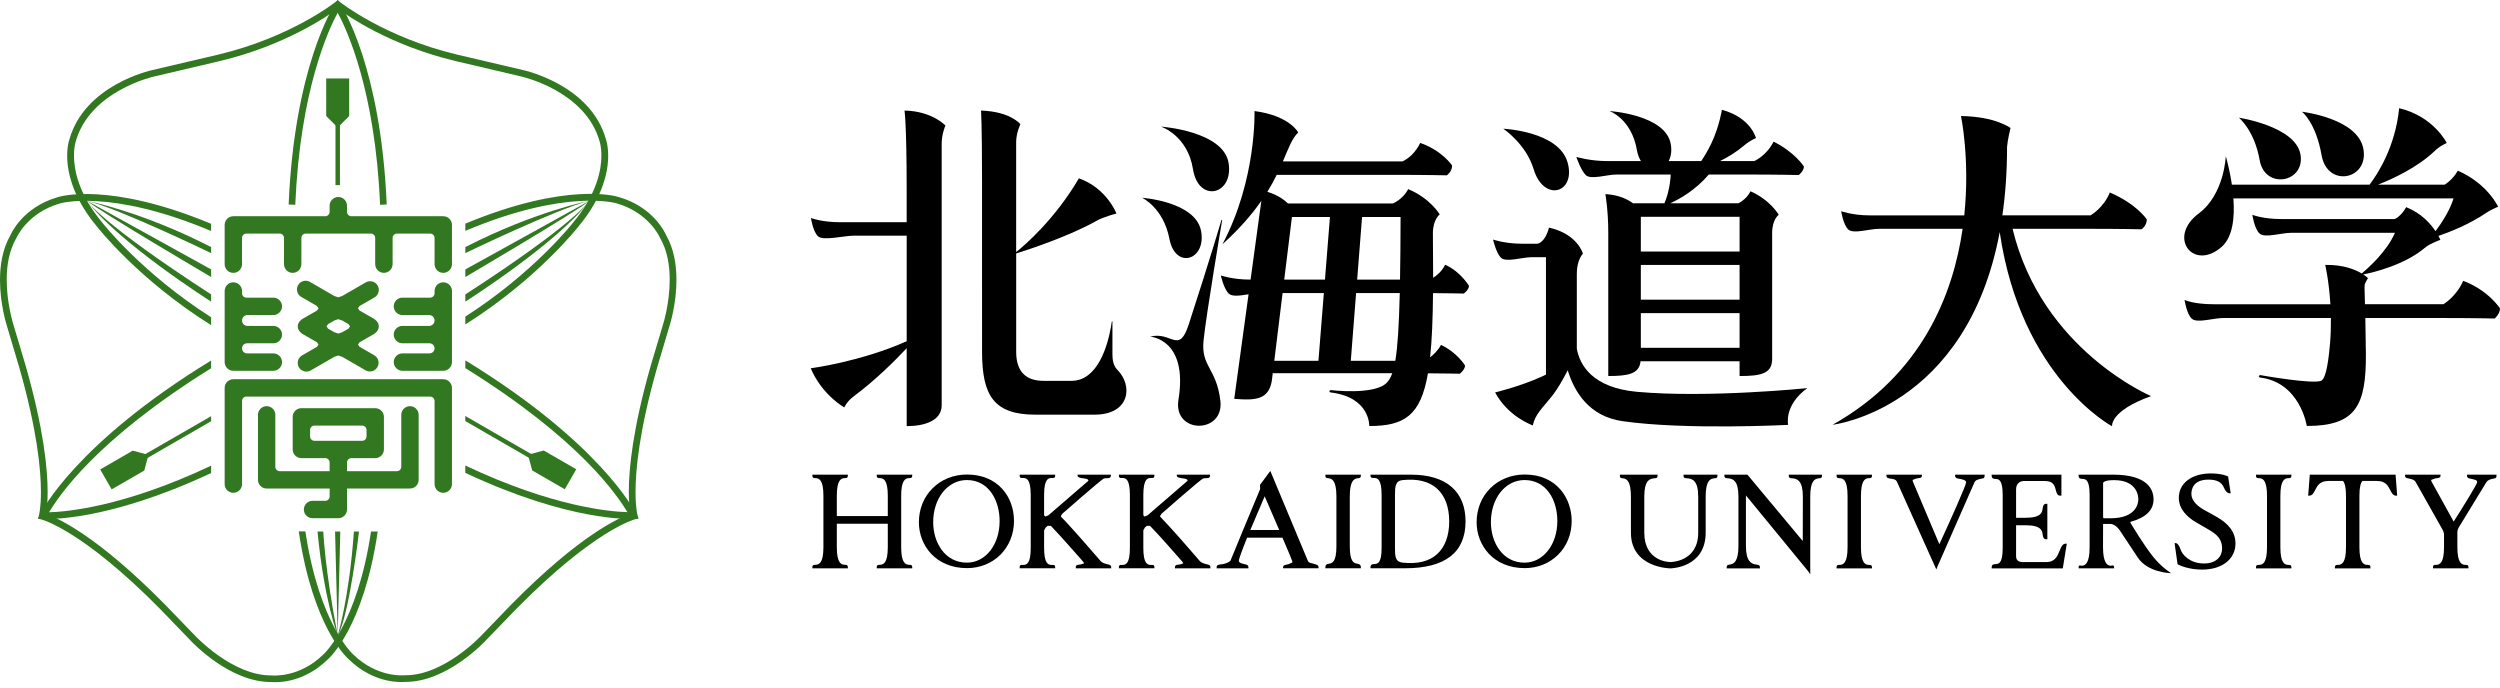 <?xml version="1.0" encoding="utf-8"?>
<!-- Generator: Adobe Illustrator 15.0.2, SVG Export Plug-In  -->
<!DOCTYPE svg PUBLIC "-//W3C//DTD SVG 1.1//EN" "http://www.w3.org/Graphics/SVG/1.1/DTD/svg11.dtd">
<svg version="1.1"
	 xmlns="http://www.w3.org/2000/svg" xmlns:xlink="http://www.w3.org/1999/xlink" xmlns:a="http://ns.adobe.com/AdobeSVGViewerExtensions/3.0/"
	 x="0px" y="0px" width="120px" height="33px" viewBox="0 0 120 33" enable-background="new 0 0 120 33" xml:space="preserve">
<defs>
</defs>
<g>
	<g>
		<path fill="#317821" d="M22.336,15.573c3.457-2.174,5.405-4.67,5.425-4.695c1.964-2.354,1.347-4.133,1.319-4.208
			c-0.735-2.578-3.85-3.279-3.982-3.308l-3.16-0.742c-3.486-0.83-5.607-2.513-5.629-2.53L16.21,0.01l-0.102,0.08
			c-0.02,0.018-2.141,1.7-5.628,2.53L7.316,3.362C7.188,3.391,4.074,4.092,3.334,6.682c-0.023,0.063-0.643,1.843,1.327,4.201
			c0.016,0.022,1.981,2.541,5.472,4.723l0.001-0.377c-3.333-2.123-5.206-4.52-5.225-4.544C3.77,9.319,3.551,8.159,3.551,7.467
			c0-0.431,0.084-0.682,0.088-0.688c0.689-2.415,3.718-3.098,3.749-3.104l3.166-0.745c3.139-0.747,5.194-2.175,5.656-2.517
			c0.46,0.342,2.517,1.77,5.654,2.517l3.164,0.743c0.034,0.009,3.062,0.691,3.748,3.096c0.005,0.011,0.091,0.265,0.091,0.7
			c0,0.694-0.221,1.852-1.354,3.21c-0.023,0.029-1.877,2.402-5.177,4.517V15.573"/>
		<path fill="#317821" d="M16.076,0.202c-0.079,0.12-1.943,3.014-2.221,9.614l0.318,0.014c0.231-5.496,1.604-8.427,2.036-9.22
			c0.43,0.793,1.804,3.724,2.034,9.22l0.319-0.014c-0.277-6.601-2.142-9.494-2.222-9.614L16.21,0L16.076,0.202"/>
		<polyline fill="#317821" points="16.21,6.121 15.658,5.569 15.658,3.765 16.761,3.765 16.761,5.569 16.21,6.121 		"/>
		<rect x="16.103" y="5.785" fill="#317821" width="0.214" height="3.1"/>
		<path fill="#317821" d="M10.134,22.351c-4.191,1.985-6.956,2.217-7.782,2.238c0.473-0.771,2.229-3.462,7.781-6.914v-0.37
			c-6.494,3.968-8.137,7.244-8.201,7.374l-0.107,0.215l0.241,0.015c0.132,0.008,3.05,0.151,8.068-2.204V22.351"/>
		<polyline fill="#317821" points="7.125,21.834 6.924,22.588 5.359,23.49 4.809,22.534 6.37,21.631 7.125,21.834 		"/>
		<polyline fill="#317821" points="10.134,19.976 6.781,21.909 6.887,22.094 10.134,20.218 10.134,19.976 		"/>
		<path fill="#317821" d="M17.809,25.515c-0.67,4.467-2.281,5.895-2.297,5.907c-1.157,1.131-2.441,1-2.455,0.999l-0.009-0.001
			h-0.011c-1.87,0.024-3.66-1.895-3.678-1.913l-1.438-1.488c-3.295-3.343-5.188-4.17-5.711-4.348
			c0.032-0.179,0.077-0.518,0.077-1.056c0-1.103-0.188-3.025-1.054-6.056l-0.591-1.981c-0.006-0.018-0.32-1.011-0.32-2.147
			c0-0.673,0.111-1.397,0.46-1.999l0.008-0.009l0.002-0.01c0.006-0.011,0.523-1.193,2.066-1.643
			c0.027-0.008,2.416-0.729,7.274,1.318v-0.346c-4.899-2.037-7.269-1.31-7.369-1.276C1.102,9.95,0.54,11.195,0.503,11.284
			C0.121,11.946,0,12.724,0,13.44c0,1.165,0.318,2.166,0.34,2.232l0.588,1.978c0.857,2.997,1.037,4.901,1.037,5.972
			c0,0.765-0.093,1.104-0.095,1.112l-0.046,0.161l0.162,0.039c0.02,0.005,1.953,0.497,5.708,4.306l1.433,1.485
			c0.074,0.08,1.896,2.035,3.908,2.012c0.116,0.014,1.459,0.125,2.691-1.08c0.063-0.052,1.72-1.502,2.404-6.143H17.809"/>
		<path fill="#317821" d="M22.334,22.344c4.193,1.986,6.957,2.217,7.783,2.238c-0.472-0.77-2.23-3.462-7.781-6.913v-0.371
			c6.494,3.97,8.137,7.244,8.2,7.373l0.108,0.217l-0.24,0.015c-0.133,0.008-3.05,0.149-8.07-2.206V22.344"/>
		<polyline fill="#317821" points="25.344,21.826 25.545,22.581 27.109,23.484 27.66,22.525 26.098,21.624 25.344,21.826 		"/>
		<polyline fill="#317821" points="22.334,19.967 25.688,21.903 25.582,22.087 22.334,20.212 22.334,19.967 		"/>
		<path fill="#317821" d="M14.658,25.508c0.672,4.467,2.283,5.894,2.299,5.907c1.156,1.13,2.441,1.001,2.455,0.998l0.01-0.001h0.011
			c1.868,0.027,3.659-1.895,3.677-1.912l1.437-1.49c3.295-3.341,5.189-4.167,5.713-4.346c-0.032-0.18-0.077-0.519-0.077-1.058
			c0-1.101,0.188-3.024,1.053-6.053l0.591-1.982c0.006-0.018,0.319-1.011,0.319-2.147c0-0.674-0.11-1.397-0.461-1.998l-0.005-0.01
			l-0.004-0.01c-0.005-0.012-0.522-1.194-2.065-1.642c-0.027-0.01-2.416-0.73-7.275,1.317v-0.346c4.9-2.037,7.27-1.311,7.37-1.276
			c1.664,0.481,2.226,1.729,2.263,1.818c0.381,0.661,0.501,1.438,0.501,2.154c0,1.166-0.317,2.167-0.339,2.233l-0.588,1.977
			c-0.855,2.997-1.037,4.901-1.037,5.973c0,0.766,0.093,1.104,0.094,1.113l0.048,0.16l-0.163,0.038
			c-0.02,0.004-1.953,0.499-5.709,4.307l-1.432,1.484c-0.074,0.08-1.896,2.035-3.906,2.015c-0.117,0.012-1.461,0.122-2.693-1.081
			c-0.062-0.055-1.72-1.503-2.404-6.144H14.658"/>
		<path fill="#317821" d="M4.182,9.641c0,0,2.623,0.508,5.952,2.219v0.29C10.134,12.149,5.704,10.008,4.182,9.641"/>
		<path fill="#317821" d="M4.182,9.641l5.952,3.291v0.364C10.134,13.296,4.793,10.161,4.182,9.641"/>
		<path fill="#317821" d="M4.182,9.641c0,0,0.641,1.053,5.952,4.491v0.346C10.134,14.478,5.668,11.645,4.182,9.641"/>
		<path fill="#317821" d="M28.287,9.641c0,0-2.621,0.508-5.951,2.219v0.29C22.336,12.149,26.765,10.008,28.287,9.641"/>
		<path fill="#317821" d="M28.287,9.641l-5.951,3.291v0.364C22.336,13.296,27.676,10.161,28.287,9.641"/>
		<path fill="#317821" d="M28.287,9.641c0,0-0.639,1.053-5.951,4.491v0.346C22.336,14.478,26.801,11.645,28.287,9.641"/>
		<path fill="#317821" d="M16.21,30.502c0,0-0.647-1.637-0.969-4.987h0.276C15.518,25.515,15.6,27.385,16.21,30.502"/>
		<polyline fill="#317821" points="16.334,25.515 16.21,30.502 16.084,25.515 16.334,25.515 		"/>
		<path fill="#317821" d="M16.21,30.502c0,0,0.548-1.743,0.777-4.987h0.245C17.232,25.515,16.764,29.561,16.21,30.502"/>
		<path fill="#317821" d="M11.618,12.679c0,0.231-0.188,0.418-0.419,0.418s-0.416-0.187-0.416-0.418v-1.884
			c0-0.229,0.186-0.416,0.416-0.416h4.414c0.115,0,0.209-0.094,0.209-0.209V9.872c0-0.231,0.186-0.417,0.416-0.417
			c0.231,0,0.417,0.186,0.417,0.417v0.298c0,0.115,0.095,0.209,0.208,0.209h4.413c0.23,0,0.418,0.187,0.418,0.416v1.884
			c0,0.231-0.188,0.418-0.418,0.418s-0.417-0.187-0.417-0.418v-1.257c0-0.116-0.093-0.21-0.209-0.21h-1.598
			c-0.114,0-0.207,0.094-0.207,0.21v1.257c0,0.231-0.188,0.418-0.418,0.418c-0.231,0-0.418-0.187-0.418-0.418v-1.257
			c0-0.116-0.092-0.21-0.208-0.21h-3.128c-0.113,0-0.207,0.094-0.207,0.21v1.257c0,0.231-0.188,0.418-0.418,0.418
			s-0.416-0.187-0.416-0.418v-1.257c0-0.116-0.094-0.21-0.209-0.21h-1.598c-0.115,0-0.208,0.094-0.208,0.21V12.679"/>
		<path fill="#317821" d="M10.783,23.238c0,0.23,0.186,0.416,0.416,0.416s0.419-0.186,0.419-0.416v-3.993
			c0-0.114,0.093-0.208,0.208-0.208h8.824c0.116,0,0.209,0.094,0.209,0.208v3.993c0,0.23,0.187,0.416,0.417,0.416
			s0.418-0.186,0.418-0.416V18.62c0-0.23-0.188-0.417-0.418-0.417H11.199c-0.23,0-0.416,0.187-0.416,0.417V23.238"/>
		<path fill="#317821" d="M19.316,16.963c-0.229,0-0.416,0.187-0.416,0.418c0,0.23,0.187,0.417,0.416,0.417h1.96
			c0.23,0,0.418-0.187,0.418-0.417l0.001-3.411c0-0.232-0.188-0.419-0.419-0.419s-0.417,0.187-0.417,0.419v0.109
			c0,0.115-0.093,0.208-0.209,0.208h-1.334c-0.229,0-0.416,0.188-0.416,0.418c0,0.229,0.187,0.417,0.416,0.417h1.282
			c0.144,0,0.261,0.115,0.261,0.261c0,0.144-0.117,0.261-0.261,0.261h-1.282c-0.229,0-0.416,0.187-0.416,0.416
			c0,0.231,0.187,0.418,0.416,0.418h1.299c0.135,0,0.244,0.109,0.244,0.244c0,0.133-0.109,0.241-0.244,0.241H19.316"/>
		<path fill="#317821" d="M10.783,13.97c0-0.231,0.186-0.419,0.416-0.419s0.419,0.188,0.419,0.419v0.109
			c0,0.115,0.093,0.208,0.208,0.208h1.295c0.229,0,0.417,0.188,0.417,0.418c0,0.229-0.188,0.417-0.417,0.417h-1.244
			c-0.143,0-0.259,0.115-0.259,0.261c0,0.144,0.116,0.261,0.259,0.261h1.244c0.229,0,0.417,0.187,0.417,0.416
			c0,0.231-0.188,0.418-0.417,0.418h-1.262c-0.135,0-0.241,0.109-0.241,0.244c0,0.133,0.106,0.241,0.241,0.241h1.262
			c0.229,0,0.417,0.187,0.417,0.418c0,0.23-0.188,0.417-0.417,0.417h-1.922c-0.23,0-0.416-0.187-0.416-0.418V13.97"/>
		<path fill="#317821" d="M20.095,23.032c0,0.231-0.187,0.418-0.417,0.418h-3.022v1.009c0,0.229-0.186,0.415-0.417,0.415h-1.236
			c-0.23,0-0.418-0.186-0.418-0.415c0-0.232,0.188-0.42,0.418-0.42h0.611c0.115,0,0.209-0.09,0.209-0.207V23.45H12.8
			c-0.231,0-0.418-0.187-0.418-0.418v-3.119c0-0.231,0.187-0.417,0.418-0.417c0.229,0,0.415,0.186,0.415,0.417v2.495
			c0,0.114,0.094,0.208,0.209,0.208h2.398V22.2c0-0.115-0.094-0.21-0.209-0.21h-1.146c-0.23,0-0.418-0.186-0.418-0.417v-1.563
			c0-0.231,0.188-0.418,0.418-0.418h3.543c0.23,0,0.418,0.187,0.418,0.418v1.563c0,0.231-0.188,0.417-0.418,0.417h-1.146
			c-0.113,0-0.208,0.095-0.208,0.21v0.416h2.397c0.115,0,0.208-0.094,0.208-0.208v-2.495c0-0.231,0.187-0.417,0.417-0.417
			s0.417,0.186,0.417,0.417V23.032 M17.594,20.636c0-0.114-0.094-0.208-0.209-0.208h-2.293c-0.115,0-0.208,0.094-0.208,0.208v0.313
			c0,0.115,0.093,0.209,0.208,0.209h2.293c0.115,0,0.209-0.094,0.209-0.209V20.636z"/>
		<path fill="#317821" d="M14.915,17.782c-0.199,0.114-0.454,0.045-0.569-0.152c-0.114-0.201-0.046-0.455,0.152-0.57l0.72-0.416
			l0.07-0.106l-0.07-0.106l-0.702-0.404c0,0-0.225-0.134-0.225-0.361c0-0.226,0.225-0.359,0.225-0.359l0.702-0.404l0.07-0.106
			l-0.07-0.107l-0.756-0.437c-0.2-0.115-0.267-0.371-0.153-0.57c0.115-0.2,0.369-0.267,0.57-0.152l1.17,0.677l0.188,0.062
			l0.188-0.062l1.133-0.655c0.2-0.114,0.453-0.047,0.569,0.152c0.115,0.199,0.048,0.456-0.152,0.569l-0.721,0.416l-0.07,0.107
			l0.07,0.106l0.706,0.404c0,0,0.223,0.134,0.223,0.359c0,0.228-0.223,0.361-0.223,0.361l-0.706,0.404l-0.07,0.106l0.07,0.106
			l0.711,0.41c0.198,0.114,0.268,0.371,0.151,0.568c-0.114,0.199-0.369,0.27-0.568,0.154l-1.123-0.65l-0.188-0.061l-0.188,0.061
			L14.915,17.782 M15.744,15.559l-0.07,0.106l0.07,0.107l0.305,0.176l0.188,0.063l0.188-0.063l0.305-0.176l0.07-0.107l-0.07-0.106
			l-0.305-0.175l-0.188-0.063l-0.188,0.063L15.744,15.559z"/>
		<path d="M48.106,23.464c-0.408-0.447-0.991-0.687-1.688-0.687c-0.643,0-1.23,0.234-1.656,0.662
			c-0.424,0.42-0.655,0.999-0.655,1.63c0,1.095,0.794,2.201,2.312,2.201c0.611,0,1.178-0.226,1.598-0.639
			c0.42-0.421,0.655-0.997,0.655-1.626C48.671,24.413,48.471,23.865,48.106,23.464 M46.41,23.042c1.08,0,1.572,1.02,1.572,1.966
			c0,1.14-0.676,1.999-1.572,1.999c-1.062,0-1.617-0.978-1.617-1.94C44.793,23.913,45.49,23.042,46.41,23.042z"/>
		<path d="M73.188,22.777c-0.646,0-1.231,0.234-1.658,0.662c-0.422,0.42-0.652,0.999-0.652,1.63c0,1.095,0.794,2.201,2.311,2.201
			c0.611,0,1.178-0.226,1.596-0.639c0.425-0.421,0.656-0.997,0.656-1.626C75.439,23.933,74.734,22.777,73.188,22.777 M73.179,23.042
			c0.487,0,0.894,0.21,1.177,0.601c0.256,0.354,0.396,0.84,0.396,1.365c0,0.556-0.161,1.066-0.462,1.437
			c-0.29,0.362-0.685,0.563-1.111,0.563c-1.06,0-1.616-0.978-1.616-1.94C71.563,23.913,72.258,23.042,73.179,23.042z"/>
		<path d="M63.045,27.058c-0.101-0.033-0.203-0.029-0.256-0.11l-1.814-4.343l-0.502,0.679l0.009,0.026l0.003,0.165l-0.003,0.012
			c-0.438,1.038-1.413,3.405-1.417,3.421c-0.123,0.124-0.279,0.15-0.403,0.176c-0.129,0.021-0.264,0.005-0.264,0.148v0.047h1.526
			v-0.047c0-0.14-0.141-0.137-0.25-0.167c-0.133-0.036-0.211-0.064-0.211-0.161c0.002-0.063,0.168-0.53,0.399-1.096h1.696
			c0.26,0.595,0.465,1.112,0.465,1.112l0.012,0.054l-0.003,0.023l-0.188,0.086c-0.121,0.031-0.256,0.026-0.256,0.148v0.047h1.702
			v-0.047C63.29,27.103,63.166,27.1,63.045,27.058 M60.705,23.822c0.153,0.36,0.436,1.009,0.697,1.618h-1.387
			C60.233,24.919,60.484,24.332,60.705,23.822z"/>
		<path d="M67.734,22.784h-1.95v0.041c0,0.146,0.108,0.111,0.186,0.116c0.146,0.007,0.347,0.056,0.347,0.815v2.541
			c0,0.76-0.201,0.768-0.347,0.775c-0.077,0.004-0.186,0.01-0.186,0.158v0.046H66.8l0.641,0.001c1.928,0,2.905-0.757,2.905-2.251
			C70.346,23.611,69.438,22.784,67.734,22.784 M68.978,26.601c-0.386,0.347-0.94,0.482-1.653,0.406
			c-0.346-0.038-0.366-0.281-0.366-0.709v-2.541c0-0.416,0.021-0.675,0.366-0.713c0.713-0.075,1.27,0.063,1.653,0.41
			c0.382,0.343,0.584,0.887,0.584,1.573C69.562,25.715,69.359,26.259,68.978,26.601z"/>
		<path d="M65.143,22.96c0.079-0.014,0.178,0.009,0.178-0.134v-0.042h-1.703v0.042c0,0.143,0.098,0.12,0.176,0.134
			c0.142,0.026,0.354,0.104,0.354,0.871v2.398c0,0.763-0.212,0.805-0.354,0.829c-0.078,0.014-0.176,0.031-0.176,0.173v0.047h1.703
			v-0.047c0-0.142-0.099-0.159-0.178-0.173c-0.14-0.024-0.353-0.066-0.353-0.829v-2.398C64.79,23.064,65.003,22.986,65.143,22.96"/>
		<path d="M43.607,22.951c0.074-0.008,0.18,0.02,0.18-0.125v-0.042h-1.705v0.042c0,0.145,0.105,0.117,0.183,0.125
			c0.14,0.017,0.349,0.081,0.349,0.842v0.978h-2.447v-0.978c0-0.761,0.211-0.825,0.349-0.842c0.075-0.008,0.18,0.02,0.18-0.125
			v-0.042h-1.702v0.042c0,0.145,0.104,0.117,0.18,0.125c0.141,0.017,0.35,0.081,0.35,0.842v2.472c0,0.762-0.209,0.825-0.35,0.843
			c-0.076,0.01-0.18-0.021-0.18,0.124v0.047h1.702v-0.047c0-0.146-0.104-0.114-0.18-0.124c-0.138-0.018-0.349-0.081-0.349-0.843
			v-1.126h2.447v1.126c0,0.762-0.209,0.825-0.349,0.843c-0.077,0.01-0.183-0.021-0.183,0.124v0.047h1.705v-0.047
			c0-0.146-0.105-0.114-0.18-0.124c-0.14-0.018-0.35-0.081-0.35-0.843v-2.472C43.258,23.032,43.468,22.968,43.607,22.951"/>
		<path d="M53.104,27.072c-0.091-0.027-0.195-0.057-0.269-0.136l-0.918-1.054c-0.39-0.438-0.762-0.854-0.981-1.072l-0.016-0.035
			l0.067-0.113c0,0,1.896-1.665,1.999-1.694c0.125-0.036,0.336,0.034,0.336-0.142v-0.042h-1.598v0.042
			c0,0.188,0.52,0.079,0.52,0.249l-1.92,1.659l-0.152,0.062l-0.053-0.066l-0.002,0.001v-0.972c0-0.76,0.201-0.81,0.347-0.815
			c0.078-0.005,0.184,0.032,0.184-0.117v-0.042h-1.704v0.042c0,0.149,0.105,0.112,0.185,0.117c0.146,0.006,0.346,0.056,0.346,0.815
			V26.3c0,0.76-0.2,0.809-0.346,0.817c-0.079,0.003-0.185-0.034-0.185,0.114v0.047h1.704v-0.047c0-0.148-0.105-0.111-0.184-0.114
			c-0.146-0.009-0.347-0.058-0.347-0.817v-0.844l0.076-0.136l0.098-0.082l0.15,0.004c0.44,0.449,1.389,1.534,1.557,1.727
			l0.041,0.071l-0.145,0.05c-0.115,0.027-0.258-0.007-0.258,0.142v0.047h1.702v-0.047C53.339,27.099,53.221,27.104,53.104,27.072"/>
		<path d="M57.867,27.072c-0.092-0.027-0.195-0.057-0.271-0.136l-0.917-1.054c-0.392-0.438-0.764-0.854-0.981-1.072l-0.017-0.035
			l0.068-0.113c0,0,1.896-1.665,2-1.694c0.123-0.036,0.334,0.034,0.334-0.142v-0.042h-1.597v0.042c0,0.188,0.519,0.079,0.519,0.249
			l-1.919,1.659l-0.153,0.062l-0.053-0.066v0.001v-0.972c0-0.76,0.201-0.81,0.344-0.815c0.079-0.005,0.187,0.032,0.187-0.117v-0.042
			h-1.704v0.042c0,0.149,0.106,0.112,0.184,0.117c0.146,0.006,0.344,0.056,0.344,0.815V26.3c0,0.76-0.198,0.809-0.344,0.817
			c-0.077,0.003-0.184-0.034-0.184,0.114v0.047h1.704v-0.047c0-0.148-0.107-0.111-0.187-0.114c-0.143-0.009-0.344-0.058-0.344-0.817
			v-0.844l0.074-0.136l0.1-0.082l0.147,0.004c0.442,0.449,1.391,1.534,1.558,1.727l0.042,0.071l-0.146,0.05
			c-0.113,0.027-0.258-0.007-0.258,0.142v0.047h1.704v-0.047C58.103,27.099,57.982,27.104,57.867,27.072"/>
		<path d="M106.368,24.792l-0.586-0.326c-0.22-0.124-0.595-0.388-0.595-0.764c0-0.204,0.079-0.68,0.822-0.68
			c0.401,0,0.636,0.124,0.746,0.399c0.129,0.311,0.317,0.255,0.317,0.255l-0.122-0.802l-0.021-0.011
			c-0.012-0.007-0.274-0.138-0.812-0.138c-0.918,0-1.534,0.472-1.534,1.17c0,0.568,0.441,0.949,0.811,1.166l0.695,0.404
			c0.504,0.294,0.571,0.593,0.571,0.878c0,0.349-0.266,0.704-0.864,0.704c-0.682,0-1.042-0.415-1.127-0.667
			c-0.131-0.395-0.289-0.305-0.289-0.305l0.143,1.006l0.018,0.013c0.121,0.068,0.564,0.247,1.161,0.247
			c0.958,0,1.601-0.504,1.601-1.255C107.303,25.564,106.996,25.142,106.368,24.792"/>
		<path d="M80.809,22.784v0.047c0,0.146,0.119,0.118,0.225,0.132c0.203,0.029,0.48,0.108,0.48,0.871v1.732
			c0,1.396-1.289,1.412-1.34,1.412c-0.054,0-1.248-0.017-1.248-1.412v-1.732c0-0.763,0.25-0.842,0.43-0.871
			c0.092-0.014,0.207,0.015,0.207-0.132v-0.047h-1.809v0.047c0,0.144,0.1,0.118,0.178,0.132c0.137,0.026,0.352,0.108,0.352,0.871
			v1.732c0,1.694,1.87,1.716,1.891,1.716c0.016,0,1.698-0.021,1.698-1.716v-1.732c0-0.763,0.22-0.844,0.379-0.871
			c0.082-0.014,0.186,0.013,0.186-0.132v-0.047H80.809"/>
		<path d="M89.673,22.954c0.077-0.009,0.181,0.023,0.181-0.123v-0.047h-1.699v0.047c0,0.146,0.102,0.114,0.178,0.123
			c0.141,0.017,0.35,0.084,0.35,0.846v2.47c0,0.76-0.209,0.826-0.35,0.844c-0.076,0.007-0.178-0.023-0.178,0.122v0.047h1.699v-0.047
			c0-0.146-0.104-0.115-0.181-0.122c-0.136-0.018-0.347-0.084-0.347-0.844V23.8C89.326,23.038,89.537,22.971,89.673,22.954"/>
		<path d="M109.807,22.954c0.076-0.009,0.18,0.023,0.18-0.123v-0.047h-1.699v0.047c0,0.146,0.103,0.114,0.179,0.123
			c0.14,0.017,0.349,0.084,0.349,0.846v2.47c0,0.76-0.209,0.826-0.349,0.844c-0.076,0.007-0.179-0.023-0.179,0.122v0.047h1.699
			v-0.047c0-0.146-0.104-0.115-0.18-0.122c-0.139-0.018-0.349-0.084-0.349-0.844V23.8C109.458,23.038,109.668,22.971,109.807,22.954
			"/>
		<path d="M93.845,22.784v0.047c0,0.144,0.149,0.137,0.283,0.166c0.153,0.038,0.245,0.067,0.245,0.16
			c-0.004,0.131-0.719,1.748-1.284,2.966l-1.275-3.018l-0.009-0.07l0.182-0.067c0.119-0.024,0.266-0.009,0.266-0.137v-0.047h-1.704
			v0.047c0,0.229,0.397,0.065,0.501,0.287l1.893,4.215l0.056-0.142c0.183-0.411,1.767-4.021,1.775-4.038
			c0.06-0.134,0.224-0.147,0.308-0.171c0.092-0.025,0.179-0.005,0.179-0.151v-0.047H93.845"/>
		<path d="M118.416,22.784v0.047c0,0.142,0.139,0.135,0.26,0.166c0.138,0.036,0.236,0.045,0.225,0.16
			c-0.018,0.109-0.722,1.249-1.021,1.714l-0.104,0.165c-0.072-0.125-1.069-1.934-1.069-1.934l-0.012-0.049l0.002-0.019l0.186-0.067
			c0.117-0.024,0.262-0.009,0.262-0.137v-0.047h-1.703v0.047c0,0.131,0.131,0.123,0.244,0.152c0.102,0.028,0.205,0.055,0.255,0.135
			l1.331,2.36l0.041,0.147v0.644c0,0.76-0.211,0.826-0.35,0.844c-0.076,0.007-0.181-0.023-0.181,0.122v0.047h1.704v-0.047
			c0-0.146-0.107-0.115-0.182-0.122c-0.138-0.018-0.35-0.084-0.35-0.844v-0.737c0-0.104,0.063-0.208,0.063-0.209l1.327-2.173
			c0.092-0.136,0.223-0.145,0.309-0.168c0.092-0.025,0.18-0.005,0.18-0.151v-0.047H118.416"/>
		<path d="M85.861,22.784v0.047c0,0.146,0.113,0.118,0.216,0.132c0.192,0.029,0.46,0.108,0.46,0.871l-0.004,2.136l-2.656-3.186
			h-1.106v0.047c0,0.146,0.118,0.118,0.219,0.132c0.192,0.029,0.455,0.108,0.455,0.871v2.362c0,0.766-0.222,0.86-0.379,0.897
			c-0.09,0.021-0.185,0-0.185,0.142v0.047h1.595v-0.047c0-0.142-0.112-0.122-0.214-0.142c-0.193-0.038-0.458-0.132-0.458-0.897
			V23.78l2.997,3.65l0.091,0.133v-0.021l0.003,0.001l-0.003-0.153v-3.556c0-0.763,0.221-0.844,0.378-0.871
			c0.085-0.014,0.186,0.013,0.186-0.132v-0.047H85.861"/>
		<path d="M99.151,26.097c-0.149,0-0.213,0.152-0.285,0.33c-0.104,0.259-0.222,0.552-0.637,0.552h-1.184
			c-0.069-0.005-0.273-0.044-0.273-0.265v-1.502h0.45c0.764,0,0.803,0.263,0.827,0.455c0.017,0.102,0.033,0.217,0.175,0.217h0.049
			v-1.702h-0.049c-0.142,0-0.158,0.114-0.175,0.216c-0.024,0.191-0.063,0.455-0.827,0.455h-0.45v-1.365
			c0-0.341,0.264-0.393,0.345-0.399h1.042c0.409,0,0.466,0.228,0.519,0.429c0.034,0.137,0.067,0.275,0.223,0.275h0.047v-1.008
			h-3.347v0.047c0,0.148,0.105,0.154,0.183,0.157c0.147,0.007,0.345,0.018,0.345,0.775v2.538c0,0.759-0.197,0.768-0.345,0.775
			c-0.077,0.006-0.183,0.009-0.183,0.158v0.047h3.413l0.192-1.186H99.151"/>
		<path d="M114.988,22.784h-4.117l-0.079,1.008h0.052c0.148,0,0.213-0.13,0.281-0.266c0.105-0.206,0.223-0.44,0.64-0.44h0.698
			c0.08,0.095,0.145,0.29,0.145,0.707v2.475c0,0.762-0.211,0.828-0.351,0.846c-0.075,0.007-0.182-0.025-0.182,0.122v0.047h1.706
			v-0.047c0-0.147-0.104-0.115-0.18-0.122c-0.139-0.018-0.349-0.084-0.349-0.846v-2.475c0-0.417,0.063-0.612,0.142-0.707h0.697
			c0.419,0,0.535,0.234,0.641,0.44c0.067,0.136,0.135,0.266,0.281,0.266h0.052L114.988,22.784"/>
		<path d="M103.363,26.741c-0.455-0.558-1.082-1.619-1.09-1.627l-0.018-0.055l0.018-0.013c0.737-0.207,1.097-0.56,1.097-1.08
			c0-0.441-0.253-1.183-1.944-1.183h-1.653v0.047c0,0.148,0.106,0.154,0.183,0.157c0.147,0.007,0.346,0.018,0.346,0.775v2.506
			c0,0.76-0.209,0.868-0.346,0.886c-0.079,0.008-0.183-0.065-0.183,0.08v0.047h1.704v-0.047c0-0.146-0.106-0.072-0.184-0.08
			c-0.137-0.018-0.348-0.126-0.348-0.886l0.003-1.098l0.005-0.022l0.374,0.001c0.05,0.004,0.239,0.042,0.431,0.322l0.857,1.293
			c0.482,0.723,1.557,0.748,1.6,0.748C104.215,27.514,103.783,27.256,103.363,26.741 M102.64,23.967c0,0.152-0.065,0.91-1.334,0.91
			h-0.329l-0.028-0.042v-1.653c0.002-0.028,0.073-0.112,0.36-0.13c0.476-0.029,0.834,0.066,1.062,0.282
			C102.621,23.567,102.64,23.876,102.64,23.967z"/>
		<path d="M53.635,17.753c-0.201-0.201-0.238-0.506-0.238-0.725V15.44l-0.008-0.024l-0.023,0.024l-0.041,0.258
			c-0.154,0.865-0.623,2.582-1.893,2.582c-0.475,0-1.343,0-1.343,0c-0.806,0-1.312-0.402-1.312-1.389c0-0.341,0-2.496,0-4.725
			c0.54-0.169,2.531-0.818,3.859-1.568c0.336-0.19,0.953-0.349,0.953-0.349s-0.461-1.214-1.801-1.69
			c-1.15,1.957-2.566,3.184-3.012,3.541c0-2.602,0-5.282,0-5.282c0-0.438,0.201-0.854,0.201-0.854s-0.453-0.609-1.889-0.657
			c0,0,0.05,0.542,0.05,3.438c0,2.899,0.001,5.437,0.001,8.138c0,2.113,0.572,3.021,2.565,3.021h2.828
			C54.255,19.904,54.384,18.502,53.635,17.753 M43.52,9.132v1.534h-3.235c-0.819,0-1.36-0.2-1.36-0.2s0.093,0.641,0.337,0.875
			c0.241,0.233,1.247-0.028,1.712-0.028h2.547v5.067c-2.231,0.991-4.607,1.298-4.607,1.298c0.554,1.294,1.611,1.877,1.611,1.877
			s0.123-0.286,0.451-0.529c1.055-0.785,1.994-1.724,2.545-2.313c0,1.649,0,2.856,0,2.856c0,0.433,0,0.885,0,0.885
			c0.877,0,1.68-0.271,1.68-0.999c0,0,0-0.799,0-1.303V6.878c0-0.438,0.178-0.854,0.178-0.854s-0.641-0.693-1.963-0.717
			C43.414,5.308,43.52,5.867,43.52,9.132z"/>
		<path d="M73.613,8.117c0.49,1.618,2.05,1.155,1.63-0.323c-0.427-1.499-3.085-1.615-3.085-1.615S73.245,6.901,73.613,8.117
			 M77.594,8.377h2.602c-0.008,0.087-0.014,0.175-0.023,0.265c-0.063,0.56-0.199,0.932-0.282,1.116h-1.485v0.016
			c-0.266-0.203-0.692-0.418-1.348-0.458c0,0,0.139,0.785,0.139,1.826c0,1.042,0,6.907,0,6.907c0.953,0,1.49-0.099,1.549-0.707H83.5
			c0,0.435,0,0.707,0,0.707c1.01,0,1.563-0.105,1.563-0.817v-6.038c0-0.675,0.317-0.884,0.317-0.884s-0.403-0.711-1.356-1.128
			c-0.199,0.401-0.583,0.576-0.583,0.576H80.17c0.437-0.197,1.205-0.621,1.853-1.381h1.77c1.581,0,2.545,0.024,2.545,0.024
			s0.25-0.187,0.25-0.409c0,0-0.434-0.687-1.456-1.193c-0.349,0.687-0.904,0.916-0.924,0.932h-1.646
			c0.376-0.187,0.786-0.433,1.154-0.747c0.292-0.249,0.571-0.355,0.571-0.355S84.051,5.645,82.65,5.27c0,0-0.113,0.779-0.51,1.623
			c-0.162,0.335-0.333,0.618-0.481,0.838l-1.563,0.001c0.11-0.208,0.16-0.483,0.1-0.819c-0.248-1.411-2.941-1.583-2.941-1.583
			s1.053,0.363,1.315,1.866c0.037,0.219,0.107,0.394,0.194,0.536h-1.619c-0.824,0-1.48-0.2-1.48-0.2s0.211,0.64,0.454,0.874
			S77.132,8.377,77.594,8.377z M83.5,16.695h-4.74V15.03l4.74-0.001V16.695z M83.5,14.384h-4.74v-1.666h4.74V14.384z M83.5,10.406
			v1.666h-4.74v-1.665L83.5,10.406z M86.75,18.63c0,0-4.744,0.485-8.167,0.178c-2.151-0.194-2.749-1.284-2.896-2.064v-3.61
			c0-0.674,0.293-0.958,0.293-0.958s-0.25-0.944-1.629-1.25c-0.172,0.692-0.518,0.762-0.543,0.773h-0.733
			c-0.847,0-1.407-0.2-1.407-0.2s0.139,0.641,0.382,0.874c0.245,0.234,1.013-0.028,1.477-0.028h0.679v5.636l-0.172,0.083
			c-1.08,0.493-2.269,0.772-2.269,0.772c0.644,1.188,1.776,1.56,1.807,1.587c0.134-0.578,0.454-0.808,0.98-1.485
			c0.235-0.304,0.49-0.758,0.698-1.166c0.324,1.058,1.039,2.219,2.635,2.445c3.033,0.432,7.947,0.177,7.947,0.177
			S85.61,19.463,86.75,18.63z"/>
		<path d="M103.252,19.013c0,0-5.252-2.213-6.648-8.03h3.647c1.581,0,2.543,0.023,2.543,0.023s0.253-0.17,0.253-0.473
			c0,0-0.468-0.73-1.775-1.293c-0.299,0.74-0.904,1.08-0.924,1.096l-4.234,0.001c0.145-0.997,0.225-2.088,0.225-3.292
			c0.022-0.313,0.165-0.901,0.165-0.901s-0.712-0.552-2.377-0.574c0,0,0.44,2.069,0.158,4.768h-4.546c-0.808,0-1.362-0.2-1.362-0.2
			s0.094,0.642,0.337,0.875c0.242,0.233,1.012-0.029,1.475-0.029h4.016c-0.457,3.168-1.967,7.003-6.241,9.405
			c0,0,6.429-0.735,8.022-9.248c1.021,6.991,5.393,9.32,5.393,9.32S101.258,19.727,103.252,19.013"/>
		<path d="M57.264,8.123c0.262,1.639,1.954,1.242,1.709-0.296c-0.244-1.54-3.25-1.75-3.25-1.75S57.004,6.487,57.264,8.123
			 M56.133,11.468c0.287,1.498,1.787,1.019,1.517-0.389c-0.271-1.408-2.828-1.585-2.828-1.585S55.845,9.969,56.133,11.468z
			 M57.771,16.334c0.135-1.295,0.892-5.762,0.892-5.762l-0.012-0.023l-0.023,0.017c0,0-0.539,1.845-1.57,5.01
			c-0.475,1.457-0.82,0.312-1.855,0.583c0,0,1.84,0.1,1.363,3.031c-0.268,1.65,2.203,1.657,2.012,0.045
			C58.383,17.637,57.639,17.615,57.771,16.334z M70.26,14.091c0,0,0.252-0.176,0.252-0.377c0,0.031-0.363-0.654-1.143-1.005
			c-0.17,0.334-0.419,0.525-0.578,0.624c0-0.651-0.004-1.358-0.012-2.132c0-0.675,0.329-0.91,0.329-0.91s-0.458-0.775-1.512-1.212
			c-0.261,0.485-0.712,0.679-0.736,0.688h-5.038c-0.184-0.182-0.492-0.407-0.988-0.56c0.182-0.295,0.33-0.571,0.457-0.83v0.016
			h5.613c1.582,0,2.544,0.023,2.544,0.023s0.253-0.171,0.253-0.473c0,0-0.475-0.716-1.531-1.082c-0.327,0.68-0.83,0.87-0.848,0.885
			h-5.744c0.27-0.625,0.437-1.098,0.736-1.389c0,0-0.407-0.803-2.098-1.026c0,0,0.113,3.275-1.538,6.394
			c0.838-0.758,1.43-1.456,1.866-2.082l-0.516,3.778h-0.02c-0.861,0-1.408-0.2-1.408-0.2s0.139,0.643,0.383,0.875
			c0.163,0.156,0.562,0.092,0.948,0.03l-0.688,5.019c1.041,0.089,1.639,0.024,1.799-0.833l0.05-0.397h5.736
			c-0.077,0.219-0.169,0.36-0.276,0.468c-0.596,0.595-2.677,0.342-2.677,0.342l-0.077,0.049l0.057,0.062
			c1.925,0.226,1.87,1.614,1.87,1.614c1.681,0,2.47-0.501,2.816-2.531c0.991,0.008,1.53,0.021,1.53,0.021s0.251-0.195,0.251-0.396
			c0,0-0.369-0.616-1.153-0.988c-0.148,0.268-0.36,0.468-0.524,0.598c0.088-0.82,0.128-1.836,0.14-3.084
			C69.757,14.077,70.26,14.091,70.26,14.091z M63.285,17.317h-2.119l0.398-3.251h1.981L63.285,17.317z M63.598,13.421h-1.955
			l0.37-3.006h1.825L63.598,13.421z M66.975,17.317h-2.137l0.255-3.251h2.096C67.15,15.682,67.083,16.679,66.975,17.317z
			 M67.201,13.421h-2.057l0.235-3.006h1.849C67.225,11.583,67.217,12.576,67.201,13.421z"/>
		<path d="M108.463,7.684c0.252,1.44,2.195,1.083,1.96-0.27c-0.236-1.354-2.958-1.765-2.958-1.765S108.21,6.244,108.463,7.684
			 M111.436,7.45c0.275,1.575,2.269,1.186,2.008-0.296c-0.258-1.48-2.949-1.79-2.949-1.79S111.16,5.874,111.436,7.45z
			 M118.234,13.479c-0.332,0.756-0.924,1.106-0.944,1.121l-3.772,0.002c-0.018-0.657-0.028-0.907-0.006-0.966
			c0.072-0.172,0.152-0.282,0.152-0.282s-0.072-0.078-0.226-0.18c0.519-0.105,2.002-0.464,2.978-1.297
			c0.221-0.191,0.721-0.364,0.721-0.364s-0.029-0.074-0.093-0.189c0.53-0.181,1.474-0.548,2.305-1.113
			c0.136-0.106,0.56-0.29,0.56-0.29s-0.504-1.106-1.934-1.729c-0.239,0.441-0.63,0.671-0.63,0.671h-3.2
			c0.689-0.27,1.859-0.805,2.697-1.594c0.254-0.263,0.602-0.405,0.602-0.405s-0.626-1.281-2.285-1.67
			c-0.182,1.867-1.051,3.187-1.419,3.669h-6.61c-0.113-0.77-0.292-1.369-0.292-1.369s-0.062,1.825-1.296,2.75
			c-1.536,1.148-0.254,2.796,1.098,1.604c0.543-0.478,0.629-1.432,0.563-2.324l10.567-0.001c-0.174,0.576-0.584,1.196-0.864,1.573
			c-0.241-0.359-0.685-0.867-1.409-1.153c-0.244,0.441-0.531,0.562-0.558,0.571h-5.435c-0.898,0-1.392-0.205-1.392-0.205
			s0.095,0.657,0.342,0.896c0.251,0.238,1.037-0.03,1.511-0.03h4.992c-0.391,0.904-1.291,1.698-1.596,1.951
			c-0.315-0.19-0.882-0.426-1.75-0.411c0,0,0.18,0.77,0.248,1.888h-5.608c-0.967,0-1.392-0.207-1.392-0.207s0.092,0.657,0.342,0.896
			c0.248,0.239,1.037-0.028,1.51-0.028h5.173c0.004,0.386-0.007,0.798-0.043,1.227c-0.111,1.294-0.265,1.683-0.405,1.773
			c-0.326,0.209-2.953-0.261-2.953-0.261l-0.07,0.048l0.057,0.069c1.938,0.227,2.256,2.326,2.256,2.326
			c2.357,0,2.857-0.978,2.836-3.49c-0.007-0.695-0.016-1.249-0.026-1.692h3.606c1.617,0,2.603,0.024,2.603,0.024
			S120,15.072,120,14.803C120,14.803,119.449,13.938,118.234,13.479z"/>
	</g>
</g>
</svg>
